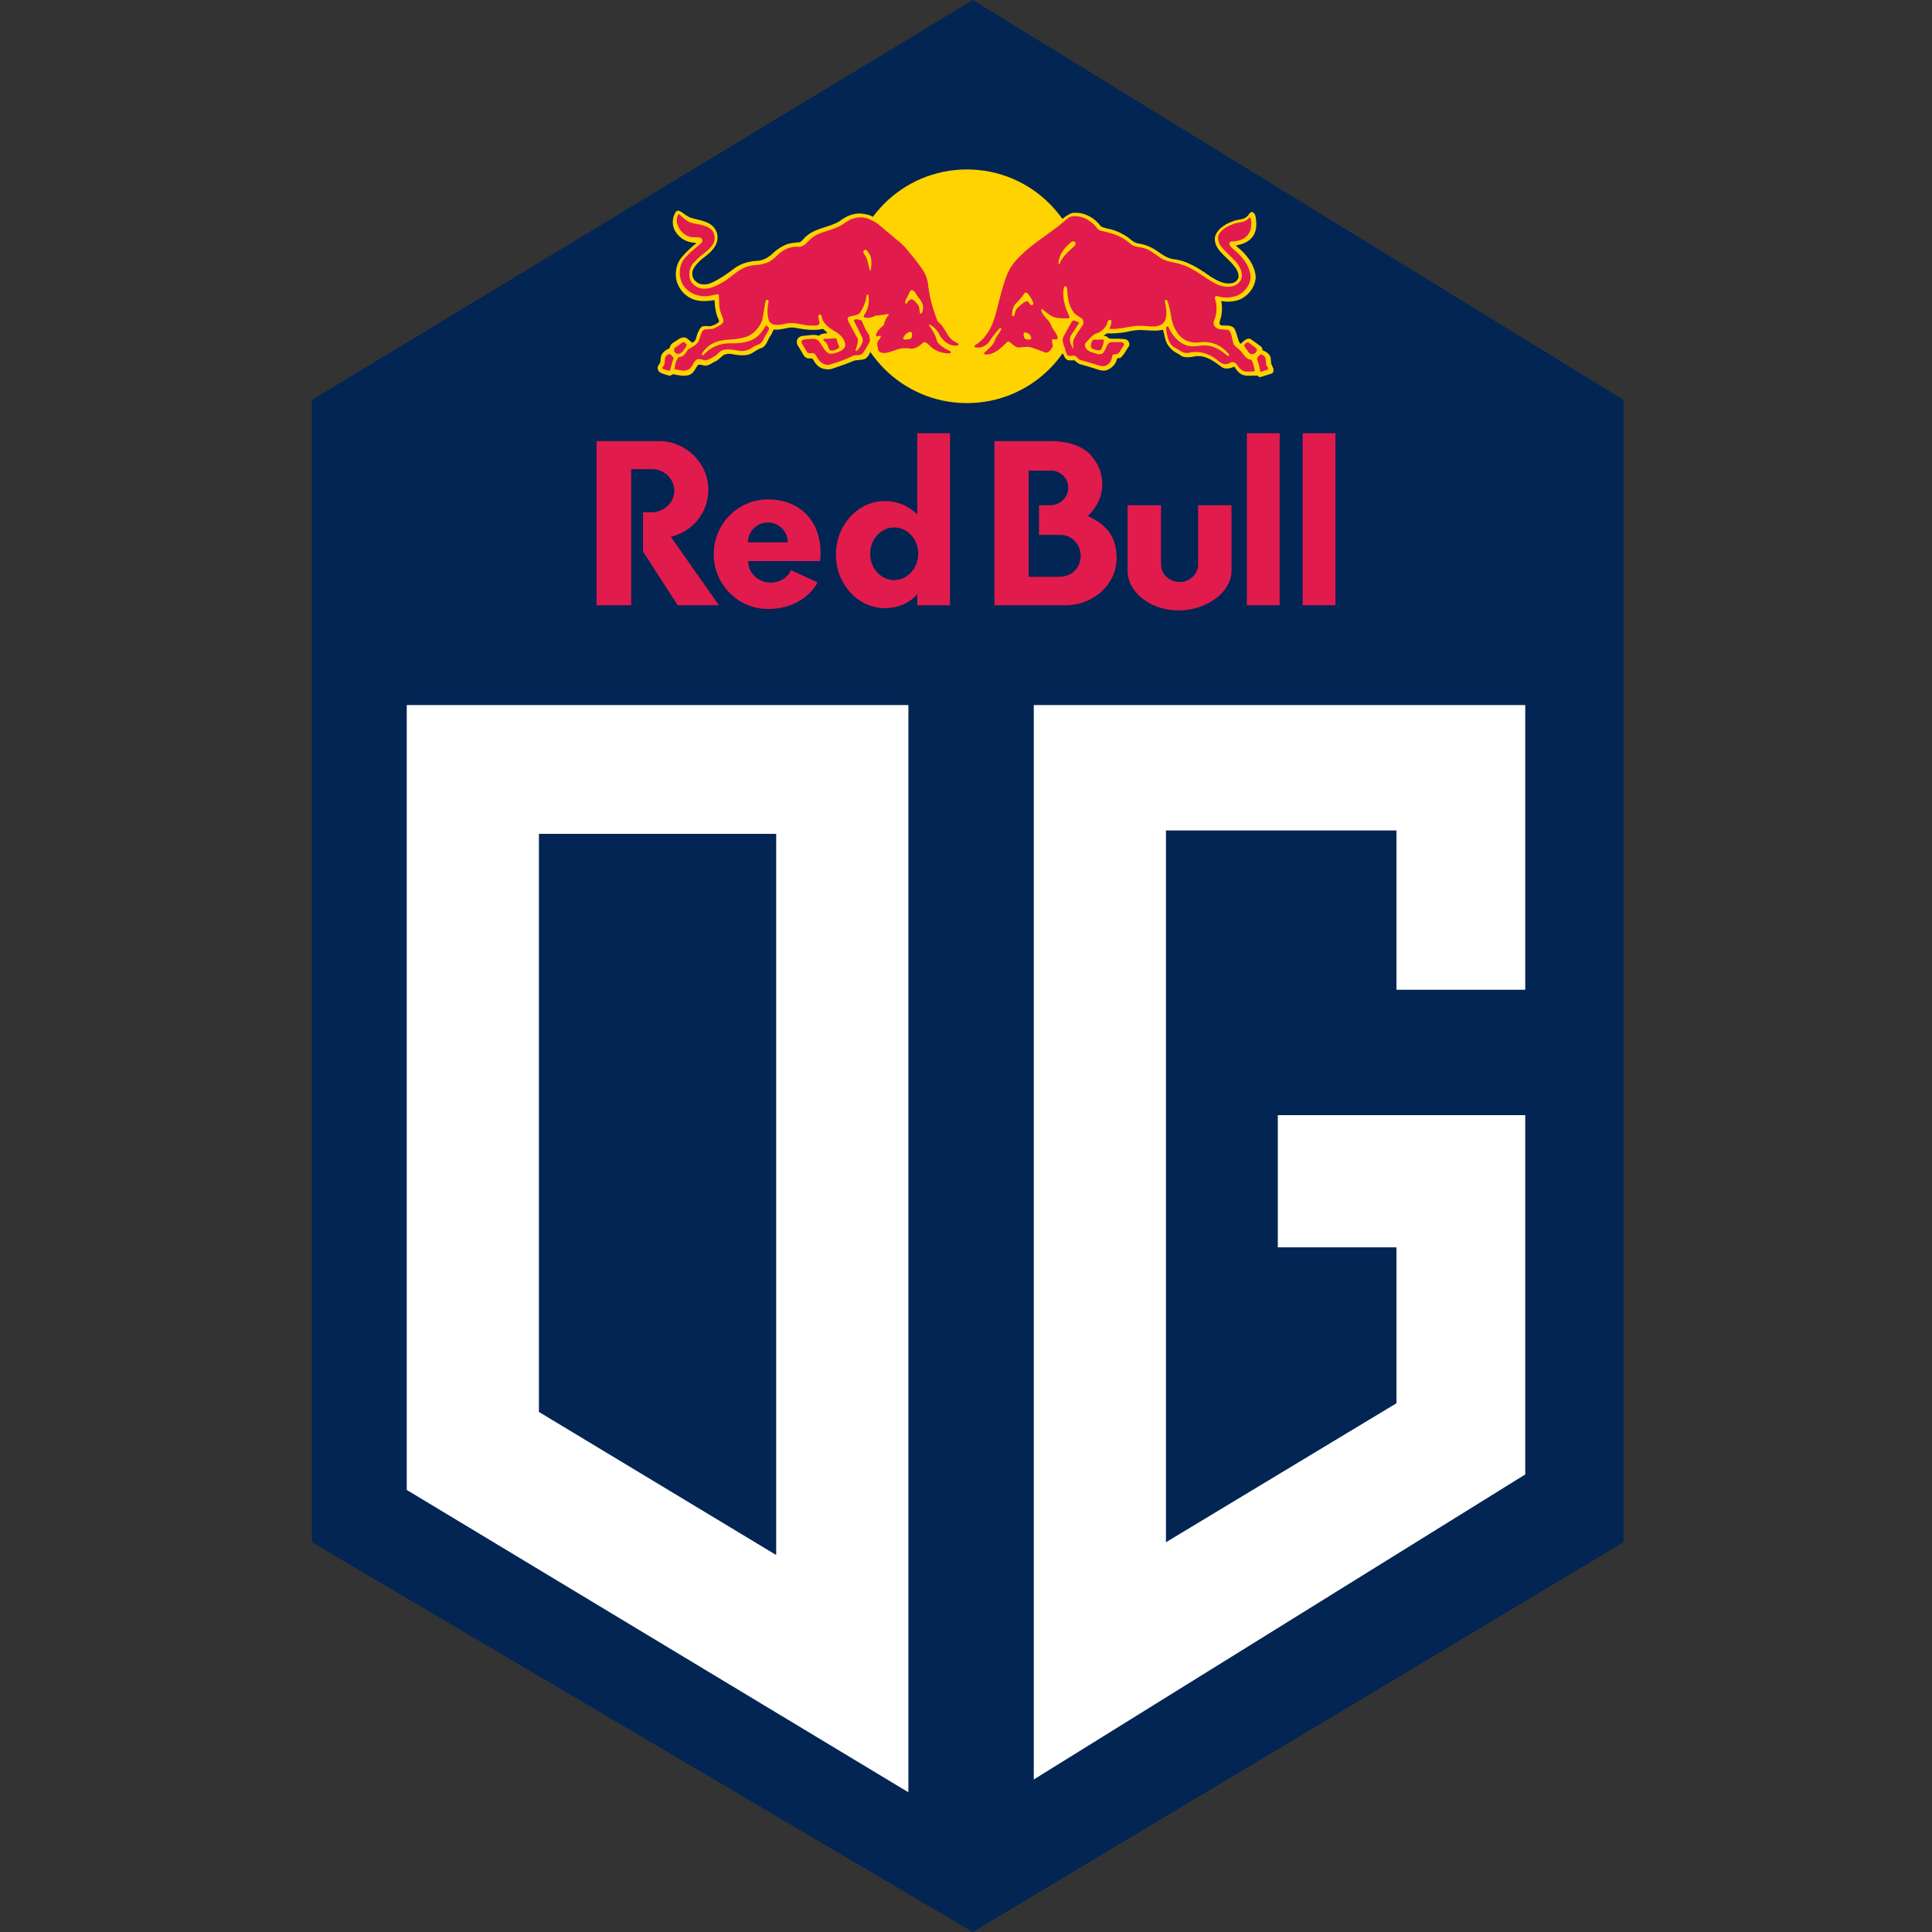 <svg width="100" height="100" viewBox="0 0 100 100" fill="none" xmlns="http://www.w3.org/2000/svg">
<rect x="0" y="0" width="100" height="100" fill="#333333" stroke="none"/>
<path d="M16.141 20.702L50.351 0L84.035 20.702V79.825L50.351 100L16.141 79.825V20.702Z" fill="#022554"/>
<path d="M60.093 26.151H58.364V29.544C58.364 30.651 59.545 31.596 61.005 31.596C62.466 31.596 63.743 30.64 63.743 29.544V26.151H62.015V29.212C62.015 29.716 61.585 30.124 61.059 30.124C60.522 30.124 60.093 29.716 60.093 29.201V26.151ZM32.67 24.282V31.327H30.877V22.832H34.109C35.515 22.832 36.664 23.97 36.664 25.356C36.664 26.537 35.837 27.525 34.721 27.783L37.212 31.327H35.075L33.282 28.546V26.516H33.701C34.367 26.516 34.903 26.022 34.903 25.41C34.903 24.797 34.399 24.282 33.733 24.282H32.67ZM49.173 31.327V22.424H47.477V26.623C47.026 26.183 46.456 25.936 45.802 25.936C44.406 25.936 43.268 27.171 43.268 28.707C43.268 30.232 44.406 31.478 45.802 31.478C46.467 31.478 47.09 31.22 47.477 30.747V31.327H49.173ZM46.285 30.028C45.597 30.028 45.039 29.416 45.039 28.664C45.039 27.912 45.597 27.3 46.285 27.3C46.972 27.3 47.53 27.912 47.53 28.664C47.52 29.416 46.961 30.028 46.285 30.028ZM56.303 26.709C56.764 26.279 57.054 25.7 57.054 25.066C57.054 24.486 56.829 23.96 56.442 23.541C56.034 23.1 55.325 22.832 54.359 22.832H51.471V31.327H55.207C56.635 31.306 57.795 30.221 57.795 28.889C57.784 27.923 57.441 27.235 56.303 26.709V26.709ZM54.864 29.856H53.242V24.357H54.38C54.874 24.357 55.293 24.733 55.293 25.238C55.293 25.742 54.874 26.151 54.38 26.151H53.779V27.686H54.885C55.486 27.686 55.937 28.18 55.937 28.782C55.916 29.383 55.519 29.824 54.864 29.856" fill="#E21B4D"/>
<path d="M38.715 28.073C38.715 27.504 39.177 27.042 39.746 27.042C40.315 27.042 40.776 27.504 40.776 28.073H38.715ZM42.452 29.04C42.462 28.922 42.473 28.803 42.473 28.685C42.495 26.849 41.292 25.85 39.746 25.85C38.2 25.85 36.943 27.117 36.943 28.685C36.943 30.253 38.2 31.521 39.746 31.521C40.927 31.521 41.85 30.984 42.323 30.146L40.948 29.512C40.776 29.888 40.368 30.157 39.885 30.157C39.252 30.157 38.726 29.673 38.726 29.04H42.452ZM64.538 22.424H66.234V31.327H64.538V22.424ZM67.426 22.424H69.123V31.327H67.426V22.424Z" fill="#E21B4D"/>
<path d="M44.002 14.818C44.002 11.475 46.704 8.771 50.047 8.771C53.39 8.771 56.092 11.475 56.092 14.818C56.092 18.162 53.39 20.865 50.047 20.865C46.704 20.865 44.002 18.146 44.002 14.818Z" fill="#FFD300"/>
<path fill-rule="evenodd" clip-rule="evenodd" d="M45.188 11.225C45.282 11.272 45.376 11.319 45.485 11.381C45.938 11.694 46.235 11.959 46.922 12.537C47.125 12.741 47.359 13.069 47.531 13.272C47.906 13.741 48.172 14.069 48.218 14.459C48.328 15.24 48.437 15.678 48.734 16.475C48.765 16.553 48.89 16.662 48.968 16.756C49.156 16.99 49.234 17.365 49.577 17.569C49.765 17.678 49.796 17.694 49.858 17.74C49.952 17.819 49.796 18.1 49.312 18.037C49.562 18.162 49.531 18.444 49.171 18.459C48.468 18.49 48.031 18.084 47.937 17.975C47.89 17.928 47.75 18.115 47.5 18.209C47.25 18.334 46.906 18.209 46.641 18.256C46.391 18.303 46.063 18.459 45.797 18.475C45.329 18.49 45.266 18.162 45.266 17.881V17.756C45.219 17.928 45.047 18.225 45.047 18.225C44.985 18.365 44.891 18.537 44.719 18.6L44.22 18.662C43.829 18.834 43.439 18.959 43.032 19.1C42.798 19.147 42.533 19.1 42.361 18.959C42.22 18.85 42.142 18.709 42.064 18.569C41.986 18.537 41.877 18.569 41.783 18.537C41.705 18.522 41.658 18.459 41.611 18.412L41.267 17.834C41.236 17.756 41.236 17.647 41.267 17.569C41.33 17.444 41.47 17.381 41.611 17.381C41.861 17.365 42.142 17.287 42.392 17.381C42.501 17.256 42.673 17.272 42.829 17.24C42.767 17.147 42.673 17.1 42.595 17.022C42.142 17.131 41.642 17.053 41.205 16.975C40.799 16.881 40.455 17.115 40.049 17.053L39.924 17.319C39.737 17.522 39.721 17.865 39.44 18.006C39.237 18.053 39.081 18.194 38.909 18.287C38.596 18.459 38.175 18.381 37.831 18.319C37.69 18.303 37.597 18.319 37.472 18.365C37.362 18.444 37.237 18.569 37.112 18.662C36.909 18.74 36.737 18.912 36.519 18.928C36.394 18.928 36.269 18.85 36.144 18.881C35.988 19.053 35.91 19.334 35.66 19.412C35.41 19.49 35.097 19.428 34.847 19.365C34.769 19.396 34.722 19.459 34.629 19.443C34.457 19.396 34.285 19.35 34.129 19.256C34.066 19.193 34.051 19.115 34.035 19.053C34.035 18.943 34.129 18.85 34.176 18.756C34.191 18.647 34.191 18.49 34.238 18.381C34.316 18.209 34.488 18.1 34.66 18.022C34.676 17.897 34.754 17.787 34.863 17.725C35.066 17.615 35.285 17.365 35.55 17.506L35.831 17.74C36.081 17.631 36.019 17.381 36.144 17.178C36.206 17.037 36.285 16.881 36.441 16.881C36.55 16.865 36.675 16.897 36.784 16.881C36.941 16.834 37.112 16.772 37.222 16.647L37.206 16.553C37.05 16.256 37.003 15.897 36.987 15.537C36.706 15.569 36.409 15.615 36.113 15.553C35.675 15.49 35.254 15.147 35.082 14.709C34.894 14.287 34.972 13.694 35.269 13.334C35.504 13.053 35.769 12.803 36.05 12.584C35.956 12.553 35.847 12.569 35.753 12.537C35.347 12.475 34.941 12.116 34.847 11.709C34.785 11.444 34.847 11.194 34.972 10.975C35.019 10.928 35.066 10.881 35.144 10.912C35.347 10.991 35.41 11.1 35.597 11.194L35.706 11.256C36.222 11.428 36.909 11.428 37.112 12.069C37.237 12.569 36.925 12.944 36.566 13.225C36.285 13.428 36.003 13.678 35.863 13.975C35.8 14.194 35.831 14.412 36.019 14.569C36.206 14.756 36.534 14.756 36.769 14.662C37.206 14.475 37.612 14.194 38.003 13.897C38.378 13.616 38.831 13.506 39.315 13.491C39.533 13.444 39.721 13.35 39.893 13.209C40.19 12.928 40.502 12.694 40.877 12.6C41.049 12.569 41.221 12.553 41.392 12.537C41.533 12.475 41.627 12.303 41.736 12.225C42.251 11.772 42.939 11.787 43.485 11.428C43.798 11.194 44.142 11.037 44.548 11.053C44.735 11.069 44.907 11.1 45.063 11.162L45.188 11.225ZM45.703 16.537C45.36 16.553 45.141 16.631 44.907 16.662C44.922 16.881 45.047 17.069 45.219 17.303C45.313 16.944 45.61 16.803 45.703 16.537ZM54.498 16.615C54.654 16.85 54.748 17.084 54.888 17.334C55.029 17.069 55.154 16.819 55.279 16.662C55.263 16.647 54.857 16.694 54.498 16.615V16.615ZM54.826 17.772C54.81 17.819 54.779 17.834 54.716 17.834C54.763 18.053 54.607 18.459 54.217 18.475C53.951 18.49 53.514 18.225 53.264 18.209C52.998 18.194 52.514 18.397 52.233 17.975C51.858 18.428 51.42 18.553 51.046 18.537C50.827 18.537 50.593 18.412 50.921 18.131C50.202 18.365 50.202 17.881 50.327 17.787C50.405 17.725 50.499 17.678 50.764 17.412C51.764 16.365 51.389 14.553 52.483 13.35C52.904 12.881 53.248 12.616 54.107 12.006C54.404 11.803 54.701 11.506 54.982 11.303L54.998 11.334V11.319C55.169 11.194 55.326 11.069 55.513 11.022C55.904 10.975 56.263 11.1 56.56 11.303C56.716 11.412 56.841 11.537 56.966 11.694C57.059 11.787 57.2 11.787 57.325 11.834C57.684 11.897 57.997 12.037 58.294 12.225C58.496 12.35 58.668 12.569 58.918 12.6C59.215 12.647 59.481 12.741 59.746 12.897C60.059 13.1 60.34 13.35 60.715 13.412C61.464 13.491 62.089 13.912 62.683 14.334C63.026 14.537 63.432 14.772 63.854 14.631C63.979 14.584 64.073 14.475 64.104 14.366C64.135 14.084 63.964 13.866 63.792 13.662C63.432 13.241 62.808 12.881 62.886 12.272C62.995 11.819 63.495 11.553 63.886 11.428C64.104 11.35 64.37 11.381 64.557 11.194C64.651 11.131 64.698 10.912 64.854 10.991C64.979 11.069 64.995 11.225 65.01 11.366C65.073 11.803 64.979 12.241 64.573 12.491C64.385 12.616 64.182 12.662 63.964 12.709C64.292 12.975 64.62 13.303 64.807 13.678C64.916 13.897 64.979 14.084 64.995 14.334C64.979 14.803 64.698 15.209 64.292 15.444C64.057 15.569 63.792 15.615 63.511 15.615C63.401 15.615 63.308 15.584 63.214 15.584C63.261 15.803 63.261 16.1 63.214 16.35C63.198 16.475 63.12 16.615 63.12 16.772C63.183 16.85 63.276 16.85 63.354 16.85C63.557 16.85 63.807 16.834 63.917 17.053C64.01 17.256 64.057 17.49 64.135 17.694C64.167 17.725 64.182 17.803 64.229 17.787C64.37 17.662 64.51 17.49 64.713 17.537C64.901 17.662 65.088 17.803 65.276 17.944C65.323 17.99 65.338 18.053 65.354 18.131C65.51 18.194 65.713 18.303 65.76 18.49C65.791 18.615 65.776 18.74 65.807 18.85C65.854 18.975 65.979 19.131 65.885 19.287L65.822 19.334L65.229 19.521C65.182 19.521 65.135 19.49 65.088 19.443C64.776 19.428 64.401 19.521 64.151 19.303C64.042 19.209 63.964 19.1 63.886 18.975C63.698 19.068 63.432 19.131 63.245 19.006C62.855 18.709 62.464 18.412 61.933 18.428C61.699 18.475 61.417 18.537 61.183 18.444C60.965 18.287 60.715 18.209 60.543 17.975C60.293 17.709 60.293 17.397 60.199 17.069C59.855 17.147 59.481 17.1 59.137 17.084C58.856 17.069 58.59 17.115 58.325 17.178C57.997 17.24 57.637 17.272 57.294 17.256L57.122 17.381C57.2 17.397 57.278 17.397 57.341 17.459L57.403 17.522C57.684 17.553 58.012 17.506 58.278 17.569C58.34 17.584 58.403 17.647 58.434 17.709C58.465 17.787 58.465 17.881 58.418 17.944C58.278 18.131 58.2 18.35 58.012 18.506C57.965 18.569 57.825 18.49 57.809 18.6C57.747 18.881 57.481 19.115 57.216 19.178C57.106 19.193 56.981 19.178 56.888 19.147C56.56 19.037 56.232 18.943 55.904 18.85C55.794 18.818 55.7 18.709 55.607 18.647C55.466 18.647 55.263 18.693 55.169 18.569C55.123 18.537 55.076 18.428 55.06 18.381C54.951 18.24 54.873 17.99 54.826 17.772" fill="#FFD300"/>
<path fill-rule="evenodd" clip-rule="evenodd" d="M45.03 13.193C45.124 13.428 45.124 13.74 45.061 13.99C45.046 14.006 45.03 14.006 45.015 13.99C44.968 13.771 44.921 13.553 44.843 13.334C44.796 13.209 44.64 13.1 44.702 12.959C44.733 12.928 44.796 12.928 44.843 12.943C44.921 13.021 44.968 13.1 45.03 13.193V13.193ZM47.529 15.381C47.701 15.584 47.826 15.803 47.764 16.068C47.733 16.115 47.748 16.209 47.67 16.224C47.639 16.24 47.608 16.209 47.608 16.178C47.592 16.037 47.592 15.881 47.514 15.771C47.42 15.678 47.311 15.49 47.154 15.49C47.045 15.521 46.967 15.646 46.905 15.725C46.905 15.74 46.889 15.74 46.873 15.725C46.811 15.568 46.936 15.443 46.983 15.318C47.076 15.225 47.061 14.959 47.264 15.037C47.404 15.131 47.436 15.287 47.529 15.381V15.381ZM47.201 17.24C47.217 17.334 47.217 17.474 47.123 17.537C47.03 17.568 46.905 17.584 46.795 17.568C46.764 17.552 46.733 17.537 46.748 17.506C46.795 17.365 46.936 17.209 47.092 17.177C47.123 17.177 47.186 17.177 47.201 17.24V17.24ZM35.799 11.537C36.173 11.631 36.58 11.631 36.861 11.928C37.017 12.115 37.033 12.443 36.908 12.631C36.689 13.006 36.252 13.193 35.986 13.521C35.721 13.74 35.627 14.084 35.705 14.428C35.799 14.725 36.095 14.928 36.392 14.943C36.861 14.959 37.204 14.725 37.579 14.506C37.954 14.24 38.298 13.896 38.72 13.787C39.001 13.693 39.313 13.74 39.594 13.631C39.891 13.568 40.125 13.318 40.36 13.1C40.625 12.881 40.938 12.756 41.281 12.771C41.594 12.818 41.766 12.537 41.984 12.35C42.343 12.021 42.812 11.99 43.234 11.803C43.531 11.709 43.765 11.49 44.046 11.35C44.312 11.24 44.671 11.209 44.937 11.318C45.108 11.396 45.296 11.475 45.452 11.6L46.717 12.662C46.733 12.709 46.78 12.74 46.811 12.756C47.17 13.193 47.545 13.615 47.842 14.1C47.935 14.271 47.982 14.443 48.029 14.631C48.092 15.35 48.279 15.974 48.514 16.599C48.576 16.693 48.701 16.771 48.763 16.865C48.967 17.146 49.092 17.506 49.419 17.693L49.607 17.787C49.623 17.802 49.623 17.834 49.607 17.849L49.576 17.881C49.185 17.943 48.888 17.709 48.685 17.427C48.56 17.177 48.389 16.912 48.107 16.802C48.092 16.802 48.076 16.818 48.076 16.818C48.107 16.912 48.201 16.974 48.232 17.052C48.342 17.224 48.435 17.412 48.482 17.599C48.545 17.802 48.763 17.943 48.935 18.052L49.185 18.177C49.216 18.193 49.232 18.24 49.201 18.271L49.17 18.287C48.748 18.302 48.373 18.162 48.076 17.849C48.014 17.771 47.92 17.709 47.811 17.709C47.623 17.881 47.436 18.037 47.186 18.052C46.92 18.006 46.639 18.006 46.405 18.099C46.186 18.177 45.967 18.271 45.733 18.271C45.624 18.271 45.499 18.224 45.452 18.115C45.452 17.974 45.358 17.818 45.436 17.677L45.593 17.443C45.593 17.412 45.577 17.381 45.546 17.381C45.483 17.365 45.374 17.474 45.343 17.365C45.358 17.131 45.593 16.974 45.749 16.818C45.78 16.631 45.858 16.459 45.999 16.303C45.999 16.287 45.983 16.256 45.952 16.256C45.749 16.287 45.546 16.334 45.327 16.334C45.155 16.428 44.937 16.49 44.733 16.428C44.687 16.396 44.702 16.349 44.718 16.318C44.937 16.021 45.015 15.646 44.952 15.287C44.937 15.271 44.937 15.24 44.905 15.24C44.874 15.24 44.874 15.271 44.858 15.287C44.812 15.631 44.702 15.896 44.515 16.193C44.374 16.334 44.155 16.334 43.968 16.381C43.921 16.396 43.874 16.443 43.874 16.49C43.874 16.615 43.952 16.693 43.999 16.802L44.405 17.552C44.421 17.756 44.327 17.959 44.28 18.146C44.296 18.177 44.327 18.162 44.358 18.146C44.499 18.021 44.593 17.849 44.655 17.662C44.671 17.584 44.64 17.49 44.608 17.427L44.187 16.584C44.218 16.537 44.28 16.537 44.327 16.521C44.421 16.521 44.515 16.568 44.608 16.599C44.702 16.849 44.812 17.115 44.983 17.334C45.015 17.474 45.061 17.662 44.968 17.771C44.874 17.959 44.78 18.115 44.655 18.287C44.546 18.396 44.39 18.381 44.233 18.396H44.187C43.812 18.599 43.421 18.724 43.015 18.849C42.843 18.927 42.64 18.865 42.5 18.756C42.359 18.646 42.297 18.49 42.203 18.349C42.094 18.209 41.922 18.334 41.797 18.256C41.687 18.084 41.578 17.912 41.484 17.724C41.484 17.677 41.484 17.631 41.531 17.599C41.672 17.552 41.828 17.552 41.984 17.537C42.125 17.521 42.281 17.552 42.375 17.646C42.562 17.865 42.64 18.162 42.921 18.302C43.14 18.318 43.328 18.256 43.515 18.162C43.624 18.099 43.749 18.006 43.749 17.865C43.734 17.584 43.546 17.365 43.312 17.209C43.078 17.084 42.828 16.912 42.656 16.693C42.562 16.568 42.547 16.428 42.5 16.303C42.484 16.271 42.422 16.271 42.406 16.287C42.312 16.365 42.39 16.506 42.39 16.599C42.406 16.662 42.437 16.74 42.406 16.787C42.265 16.896 42.078 16.834 41.906 16.849C41.562 16.834 41.234 16.693 40.875 16.724C40.532 16.74 40.063 16.974 39.813 16.631C39.688 16.303 39.719 15.912 39.782 15.584C39.782 15.553 39.751 15.521 39.719 15.521C39.688 15.506 39.657 15.521 39.641 15.553C39.547 15.881 39.532 16.24 39.454 16.584C39.329 16.881 39.11 17.193 38.813 17.349C38.548 17.49 38.235 17.537 37.907 17.568C37.314 17.584 36.767 17.693 36.392 18.209C36.361 18.256 36.314 18.302 36.33 18.365C36.345 18.381 36.392 18.396 36.408 18.381C36.814 17.927 37.329 17.74 37.923 17.771C38.485 17.771 39.048 17.677 39.407 17.193C39.501 17.084 39.563 16.974 39.641 16.849C39.704 16.849 39.751 16.927 39.797 16.959C39.813 17.131 39.672 17.24 39.61 17.381C39.532 17.537 39.454 17.724 39.297 17.818C39.11 17.865 38.954 17.99 38.782 18.084C38.61 18.162 38.392 18.193 38.188 18.146C37.939 18.099 37.595 18.037 37.345 18.146C37.22 18.224 37.111 18.365 36.986 18.443C36.814 18.521 36.658 18.662 36.455 18.646C36.314 18.615 36.142 18.521 36.017 18.646C35.861 18.787 35.83 19.037 35.627 19.131C35.392 19.256 35.142 19.131 34.908 19.115C34.94 18.881 34.971 18.662 35.127 18.49C35.221 18.474 35.299 18.459 35.377 18.396C35.471 18.318 35.533 18.209 35.596 18.099C35.799 17.974 36.033 17.881 36.158 17.662C36.252 17.459 36.252 17.271 36.408 17.084L36.486 17.052L36.908 17.021C37.08 16.943 37.236 16.865 37.392 16.74C37.439 16.693 37.454 16.615 37.439 16.537C37.361 16.334 37.298 16.193 37.251 15.974C37.204 15.756 37.236 15.537 37.204 15.287C37.189 15.271 37.173 15.225 37.142 15.225C36.861 15.287 36.595 15.365 36.283 15.318C35.861 15.271 35.424 14.99 35.267 14.568C35.127 14.209 35.158 13.693 35.424 13.396C35.674 13.084 35.986 12.85 36.298 12.584C36.345 12.553 36.345 12.49 36.361 12.443C36.361 12.381 36.298 12.334 36.252 12.303C36.064 12.256 35.845 12.318 35.658 12.24C35.33 12.131 35.08 11.818 35.033 11.475C35.018 11.318 35.049 11.193 35.127 11.068C35.377 11.287 35.564 11.475 35.799 11.537V11.537ZM34.861 18.521V18.568C34.783 18.756 34.736 18.974 34.674 19.193C34.533 19.177 34.408 19.131 34.299 19.084C34.268 19.052 34.299 19.021 34.299 18.99C34.44 18.865 34.393 18.709 34.424 18.537C34.44 18.443 34.533 18.365 34.627 18.318C34.736 18.334 34.799 18.443 34.861 18.521V18.521ZM35.549 17.865C35.471 18.021 35.361 18.209 35.189 18.302C35.127 18.318 35.049 18.318 34.986 18.287C34.955 18.256 34.893 18.224 34.893 18.162C34.908 18.099 34.877 18.021 34.94 17.99C35.064 17.912 35.189 17.834 35.314 17.724C35.346 17.709 35.408 17.693 35.424 17.724C35.486 17.771 35.533 17.802 35.549 17.865V17.865ZM43.374 17.802C43.39 17.865 43.484 17.943 43.421 18.006C43.296 18.099 43.156 18.162 42.984 18.146C42.859 18.052 42.875 17.881 42.765 17.756C42.734 17.662 42.593 17.662 42.625 17.568L42.672 17.537C42.843 17.537 43.015 17.537 43.187 17.506C43.359 17.49 43.312 17.693 43.374 17.802V17.802ZM53.246 15.256C53.34 15.381 53.418 15.506 53.481 15.662C53.496 15.693 53.481 15.725 53.465 15.756C53.45 15.787 53.418 15.818 53.371 15.787C53.262 15.756 53.278 15.584 53.137 15.6C53.043 15.6 52.981 15.678 52.903 15.725C52.762 15.849 52.575 15.974 52.544 16.162C52.512 16.224 52.528 16.334 52.465 16.365C52.434 16.381 52.387 16.349 52.387 16.318C52.372 16.068 52.45 15.834 52.622 15.662C52.794 15.521 52.918 15.318 53.059 15.146C53.153 15.131 53.215 15.193 53.246 15.256ZM53.309 17.334C53.34 17.396 53.403 17.474 53.356 17.552C53.293 17.599 53.184 17.568 53.106 17.568C53.012 17.521 52.981 17.396 52.981 17.287C52.981 17.256 52.981 17.24 53.012 17.209C53.121 17.209 53.231 17.24 53.309 17.334ZM55.652 12.553C55.699 12.615 55.652 12.678 55.621 12.725C55.402 12.928 55.136 13.146 54.98 13.396C54.918 13.475 54.871 13.568 54.84 13.662C54.84 13.678 54.824 13.678 54.809 13.678C54.762 13.553 54.824 13.412 54.855 13.287C54.965 12.99 55.215 12.709 55.48 12.506C55.511 12.49 55.621 12.475 55.652 12.553V12.553ZM56.542 11.553C56.714 11.662 56.777 11.896 56.98 11.943C57.323 12.021 57.667 12.1 57.979 12.256C58.198 12.365 58.401 12.521 58.604 12.693C58.792 12.787 59.026 12.787 59.229 12.85C59.526 12.928 59.76 13.146 60.026 13.318C60.369 13.584 60.853 13.553 61.244 13.725C61.869 13.928 62.369 14.412 62.947 14.693C63.243 14.85 63.696 14.912 63.993 14.74C64.196 14.6 64.321 14.412 64.274 14.146C64.165 13.506 63.462 13.178 63.134 12.646C63.072 12.521 63.025 12.35 63.056 12.209C63.181 11.896 63.509 11.725 63.79 11.615C64.009 11.506 64.29 11.537 64.493 11.412C64.571 11.365 64.634 11.303 64.68 11.256C64.727 11.256 64.727 11.303 64.743 11.334C64.805 11.709 64.743 12.1 64.415 12.318C64.29 12.412 64.134 12.443 63.993 12.475C63.868 12.521 63.618 12.428 63.634 12.646C63.665 12.756 63.759 12.818 63.837 12.896C64.274 13.256 64.68 13.725 64.727 14.287C64.743 14.725 64.446 15.1 64.071 15.287C63.79 15.396 63.447 15.443 63.15 15.365C63.072 15.35 62.947 15.271 62.884 15.381C62.868 15.506 62.947 15.6 62.947 15.709C62.978 15.912 62.978 16.178 62.915 16.381C62.884 16.537 62.728 16.724 62.868 16.881C63.009 17.099 63.29 17.037 63.525 17.068C63.65 17.084 63.696 17.224 63.728 17.318C63.775 17.443 63.775 17.584 63.821 17.677C63.821 17.912 64.087 18.006 64.212 18.162C64.368 18.334 64.509 18.631 64.774 18.615C64.868 18.802 64.915 18.974 64.946 19.193L64.915 19.224C64.696 19.224 64.399 19.287 64.243 19.131C64.056 19.006 63.993 18.662 63.712 18.756C63.587 18.849 63.415 18.881 63.275 18.818C63.134 18.771 63.04 18.646 62.915 18.568C62.541 18.287 62.041 18.146 61.556 18.256C61.275 18.334 61.057 18.131 60.838 18.006C60.541 17.881 60.463 17.568 60.401 17.302L60.354 16.974C60.354 16.943 60.385 16.912 60.416 16.896H60.463C60.635 17.287 60.963 17.724 61.385 17.865C61.775 18.021 62.134 17.818 62.556 17.896C62.947 17.943 63.259 18.193 63.556 18.427C63.587 18.427 63.603 18.412 63.618 18.381V18.349C63.259 17.896 62.759 17.662 62.181 17.709C61.697 17.802 61.228 17.646 60.947 17.24C60.791 17.006 60.682 16.756 60.635 16.49C60.588 16.178 60.526 15.834 60.416 15.553C60.385 15.537 60.354 15.506 60.322 15.521L60.291 15.568C60.338 15.865 60.432 16.224 60.322 16.537C60.244 16.787 59.994 16.881 59.76 16.896C59.526 16.912 59.307 16.865 59.057 16.865C58.495 16.849 57.995 17.068 57.417 17.021C57.464 16.881 57.558 16.74 57.511 16.584C57.495 16.553 57.448 16.553 57.417 16.553C57.308 16.615 57.323 16.756 57.261 16.849C57.136 17.052 56.902 17.24 56.667 17.287C56.495 17.412 56.339 17.584 56.199 17.74C56.152 17.787 56.152 17.881 56.167 17.943C56.277 18.224 56.605 18.256 56.855 18.334C56.98 18.349 57.089 18.302 57.151 18.193C57.261 18.021 57.276 17.74 57.526 17.709H58.073C58.12 17.724 58.151 17.756 58.182 17.802L58.167 17.881C58.042 18.021 57.995 18.224 57.839 18.318C57.745 18.349 57.636 18.318 57.573 18.396C57.542 18.584 57.495 18.787 57.308 18.881C57.167 19.006 56.964 18.943 56.808 18.896C56.511 18.787 56.214 18.724 55.917 18.631C55.793 18.599 55.746 18.443 55.605 18.412C55.48 18.381 55.34 18.474 55.23 18.365C55.168 18.224 55.136 18.131 55.105 17.974C55.058 17.881 55.027 17.771 55.011 17.662C54.996 17.568 55.011 17.506 55.043 17.427L55.449 16.693C55.48 16.646 55.511 16.599 55.558 16.584C55.652 16.599 55.761 16.646 55.855 16.693L55.839 16.74L55.418 17.381C55.324 17.584 55.418 17.818 55.511 17.99C55.527 18.006 55.543 18.037 55.558 18.021C55.543 17.896 55.527 17.771 55.558 17.631C55.59 17.506 55.668 17.396 55.73 17.287L56.058 16.802C56.089 16.724 56.089 16.599 56.027 16.521C55.886 16.381 55.683 16.334 55.558 16.146C55.293 15.787 55.261 15.365 55.23 14.912C55.23 14.881 55.199 14.834 55.152 14.818C55.121 14.803 55.09 14.85 55.074 14.865C54.996 15.162 55.043 15.521 55.121 15.787C55.168 15.99 55.261 16.193 55.355 16.381C55.371 16.412 55.34 16.459 55.308 16.474C55.09 16.49 54.871 16.474 54.668 16.443C54.387 16.396 54.184 16.178 53.949 16.006C53.918 15.99 53.903 16.021 53.887 16.037C53.949 16.349 54.293 16.537 54.402 16.818C54.465 17.052 54.699 17.224 54.746 17.474C54.746 17.506 54.715 17.552 54.684 17.568C54.605 17.584 54.527 17.537 54.449 17.584C54.434 17.724 54.527 17.865 54.465 17.99C54.387 18.115 54.277 18.256 54.137 18.256C53.856 18.162 53.575 18.037 53.293 17.959C53.09 17.943 52.887 17.974 52.7 17.99C52.512 17.959 52.387 17.787 52.247 17.693C52.2 17.677 52.153 17.677 52.122 17.709C51.809 18.021 51.466 18.365 50.997 18.349C50.966 18.349 50.95 18.318 50.95 18.287V18.256C51.153 18.068 51.403 17.881 51.497 17.615C51.559 17.396 51.747 17.24 51.825 17.037C51.841 17.006 51.809 16.99 51.778 16.974L51.731 17.006C51.497 17.24 51.325 17.506 51.153 17.756C50.981 17.927 50.732 18.037 50.466 17.974C50.435 17.959 50.435 17.912 50.45 17.881C51.419 17.287 51.528 16.224 51.794 15.256C51.981 14.615 52.122 13.959 52.622 13.443C53.371 12.615 54.309 12.131 55.136 11.412C55.261 11.303 55.386 11.193 55.543 11.193C55.949 11.162 56.261 11.318 56.542 11.553V11.553ZM65.462 18.459C65.54 18.568 65.508 18.74 65.54 18.865C65.555 18.959 65.68 19.037 65.618 19.131L65.274 19.24C65.212 19.24 65.243 19.162 65.212 19.131C65.18 18.927 65.133 18.787 65.071 18.599C65.055 18.49 65.165 18.412 65.243 18.349C65.321 18.318 65.383 18.412 65.462 18.459V18.459ZM64.665 17.756C64.79 17.865 64.962 17.943 65.055 18.084C65.071 18.146 65.024 18.209 64.993 18.256C64.946 18.302 64.884 18.334 64.805 18.334C64.727 18.334 64.665 18.287 64.618 18.224C64.54 18.099 64.431 17.99 64.399 17.865C64.446 17.787 64.555 17.662 64.665 17.756V17.756ZM57.136 17.631C57.12 17.787 57.073 17.927 57.011 18.068C56.964 18.162 56.824 18.131 56.73 18.115C56.636 18.084 56.48 18.068 56.464 17.927C56.449 17.802 56.511 17.677 56.574 17.584C56.714 17.568 56.886 17.599 57.027 17.568C57.089 17.568 57.136 17.584 57.136 17.631" fill="#E21B4D"/>
<path fill-rule="evenodd" clip-rule="evenodd" d="M47.018 36.492H21.053V77.118L47.018 92.768V36.492ZM40.175 43.159H27.895V73.082L40.175 80.487V43.159Z" fill="white"/>
<path d="M78.946 36.492H53.508V92.106L78.946 76.317V57.72H66.139V64.562H72.28V72.632L60.35 79.826V42.983H72.28V51.229H78.946V36.492Z" fill="white"/>
</svg>
